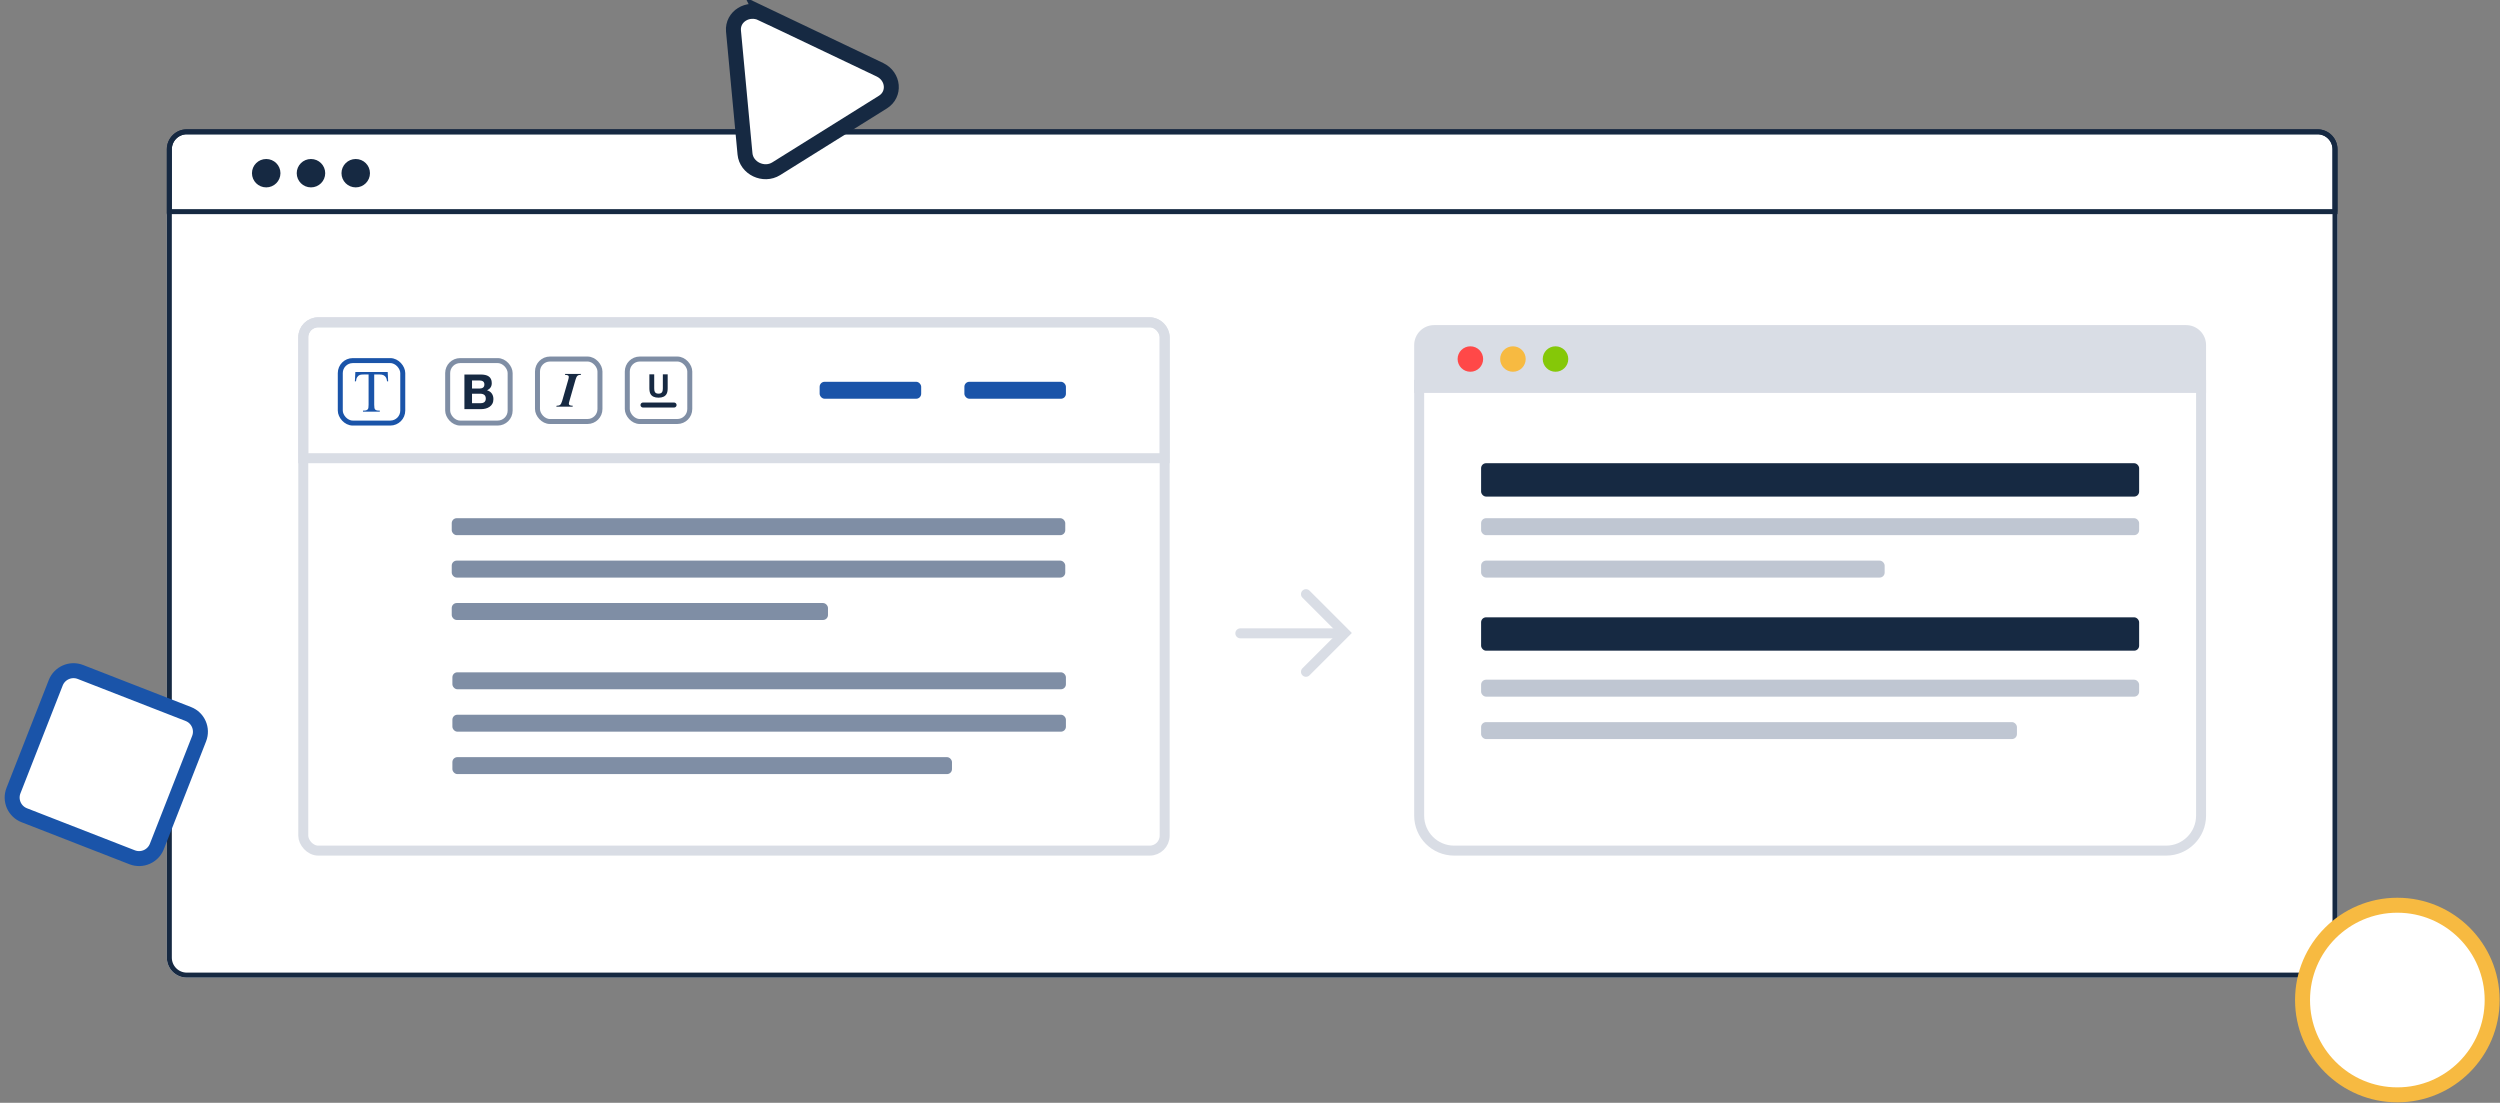 <svg fill="none" height="221" viewBox="0 0 501 221" width="501" xmlns="http://www.w3.org/2000/svg"><rect x="0" y="0" width="501" height="221" fill="#808080" stroke="none"/><path d="m33.435 43.141c0-2.209 1.791-4 4-4h427c2.209 0 4 1.791 4 4v148.773c0 2.209-1.791 4-4 4h-427c-2.209 0-4-1.791-4-4z" fill="#fff"/><path d="m33.935 29.914c0-1.933 1.567-3.5 3.5-3.5h427c1.933 0 3.5 1.567 3.5 3.5v12.5h-434z" fill="#fff" stroke="#162942"/><ellipse cx="53.348" cy="34.708" fill="#162942" rx="2.854" ry="2.844"/><ellipse cx="62.318" cy="34.708" fill="#162942" rx="2.854" ry="2.844"/><ellipse cx="71.288" cy="34.708" fill="#162942" rx="2.854" ry="2.844"/><path d="m33.935 29.914c0-1.933 1.567-3.5 3.5-3.5h427c1.933 0 3.5 1.567 3.5 3.5v162c0 1.933-1.567 3.5-3.5 3.5h-427c-1.933 0-3.5-1.567-3.5-3.5z" stroke="#162942"/><path d="m283.403 69.15c0-2.209 1.791-4 4-4h150.691c2.209 0 4 1.791 4 4v9.6h-158.691z" fill="#d9dde5"/><ellipse cx="294.662" cy="71.95" fill="#ff4848" rx="2.559" ry="2.55"/><ellipse cx="303.192" cy="71.95" fill="#f7ba41" rx="2.559" ry="2.55"/><path d="m284.403 77.121h156.691v86.342c0 3.866-3.134 7-7 7h-142.691c-3.866 0-7-3.134-7-7z" stroke="#d9dde5" stroke-width="2"/><ellipse cx="311.723" cy="71.95" fill="#85c808" rx="2.559" ry="2.55"/><rect height="105.872" rx="3" stroke="#d9dde5" stroke-width="2" width="172.624" x="60.775" y="64.592"/><rect fill="#162942" height="6.69" rx="1" width="131.872" x="296.812" y="123.71"/><rect fill="#162942" height="6.69" rx="1" width="131.872" x="296.812" y="92.827"/><rect fill="#1a54a9" height="3.4" rx="1" width="20.349" x="193.262" y="76.509"/><rect fill="#1a54a9" height="3.4" rx="1" width="20.349" x="164.256" y="76.509"/><rect fill="#bfc6d2" height="3.4" rx="1" width="131.872" x="296.812" y="103.847"/><rect fill="#bfc6d2" height="3.4" rx="1" width="131.872" x="296.812" y="136.21"/><rect fill="#bfc6d2" height="3.4" rx="1" width="80.873" x="296.812" y="112.347"/><g fill="#7f8ea5"><rect height="3.4" rx="1" width="122.951" x="90.527" y="103.847"/><rect height="3.4" rx="1" width="122.951" x="90.659" y="134.73"/><rect height="3.4" rx="1" width="122.951" x="90.527" y="112.347"/><rect height="3.4" rx="1" width="122.951" x="90.659" y="143.23"/><rect height="3.4" rx="1" width="75.402" x="90.527" y="120.847"/><rect height="3.4" rx="1" width="100.119" x="90.659" y="151.73"/></g><rect fill="#bfc6d2" height="3.4" rx="1" width="107.384" x="296.812" y="144.71"/><path d="m63.775 64.592h166.624c1.657 0 3 1.343 3 3v24.235h-172.624v-24.235c0-1.657 1.343-3 3-3z" stroke="#d9dde5" stroke-width="2"/><path d="m152.628 2.685 23.699 11.288c2.779 1.336 3.102 4.936.598 6.492l-21.373 13.352c-2.504 1.555-5.98-.095-6.255-2.986l-2.308-24.615c-.253-2.888 2.879-4.842 5.639-3.53z" fill="#fff" stroke="#162942" stroke-miterlimit="10" stroke-width="3"/><path d="m4.861 163.375c-1.963-.765-2.931-2.974-2.162-4.936l8.467-21.606c.77-1.963 2.988-2.935 4.953-2.169l21.622 8.425c1.963.764 2.931 2.974 2.162 4.935l-8.467 21.606c-.77 1.964-2.988 2.936-4.953 2.17z" fill="#fff" stroke="#1a54a9" stroke-width="3"/><path d="m499.428 200.407c0 10.494-8.507 19-19 19-10.494 0-19-8.506-19-19 0-10.493 8.506-19 19-19 10.493 0 19 8.507 19 19z" fill="#fff" stroke="#f7ba41" stroke-miterlimit="10" stroke-width="3"/><path d="m269 126.919h-20.438" stroke="#d9dde5" stroke-linecap="round" stroke-width="2"/><path d="m261.716 119.068 7.78 7.781-7.78 7.78" stroke="#d9dde5" stroke-linecap="round" stroke-width="2"/><path d="m77.699 74.55.088 1.863h-.223c-.043-.328-.102-.562-.176-.703-.121-.227-.283-.393-.486-.498-.199-.109-.463-.164-.791-.164h-1.119v6.07c0 .488.053.793.158.914.148.164.377.246.685.246h.275v.217h-3.369v-.217h.281c.336 0 .574-.102.715-.305.086-.125.129-.41.129-.855v-6.07h-.955c-.371 0-.635.027-.791.082-.203.074-.377.217-.521.428-.144.211-.231.496-.258.856h-.223l.094-1.863z" fill="#1a54a9"/><rect height="12.518" rx="2.5" stroke="#1a54a9" width="12.518" x="68.194" y="72.264"/><path d="m94.593 77.862v-1.623h1.428c.136 0 .266.013.389.039.13.019.243.058.34.117.097.058.175.139.233.243.058.104.087.236.087.398 0 .291-.087.502-.262.632-.175.13-.398.194-.67.194zm-1.525-2.808v6.937h3.362c.311 0 .612-.039.904-.117.298-.078.56-.198.787-.359.233-.162.418-.369.554-.622.136-.259.204-.564.204-.913 0-.434-.107-.803-.321-1.108-.207-.311-.525-.528-.952-.651.311-.149.544-.34.7-.573.162-.233.243-.525.243-.875 0-.324-.055-.596-.165-.816-.104-.22-.253-.395-.447-.525-.194-.136-.427-.233-.7-.291-.272-.058-.573-.087-.904-.087zm1.525 5.752v-1.904h1.661c.33 0 .596.078.797.233.201.149.301.402.301.758 0 .181-.032.33-.097.447-.058.117-.139.21-.243.282-.104.065-.224.113-.359.146-.136.026-.279.039-.427.039z" fill="#162942"/><rect height="12.518" rx="2.5" stroke="#7f8ea5" width="12.518" x="89.714" y="72.264"/><path d="m113.203 75.111.053-.179h3.202l-.063.179c-.29 0-.513.065-.667.194-.152.129-.286.398-.402.808l-1.2 4.199c-.087.297-.13.495-.13.595 0 .116.045.206.135.271.116.084.336.129.658.136l-.048.179h-3.256l.054-.179c.325 0 .564-.061.715-.184.152-.126.289-.398.412-.818l1.209-4.199c.074-.258.111-.453.111-.585 0-.119-.045-.213-.135-.281-.091-.068-.307-.113-.648-.135z" fill="#162942"/><rect height="12.518" rx="2.5" stroke="#7f8ea5" width="12.518" x="107.713" y="71.951"/><path d="m128.856 81.168h6.228" stroke="#162942" stroke-linecap="round"/><path d="m132.835 77.818v-2.804h.969v2.804c0 .485-.075.863-.226 1.133-.281.495-.816.743-1.607.743-.79 0-1.327-.248-1.609-.743-.151-.27-.226-.648-.226-1.133v-2.804h.969v2.804c0 .314.037.543.111.687.116.256.367.384.755.384.386 0 .637-.128.753-.384.074-.144.111-.373.111-.687z" fill="#162942"/><rect height="12.518" rx="2.5" stroke="#7f8ea5" width="12.518" x="125.712" y="71.951"/></svg>